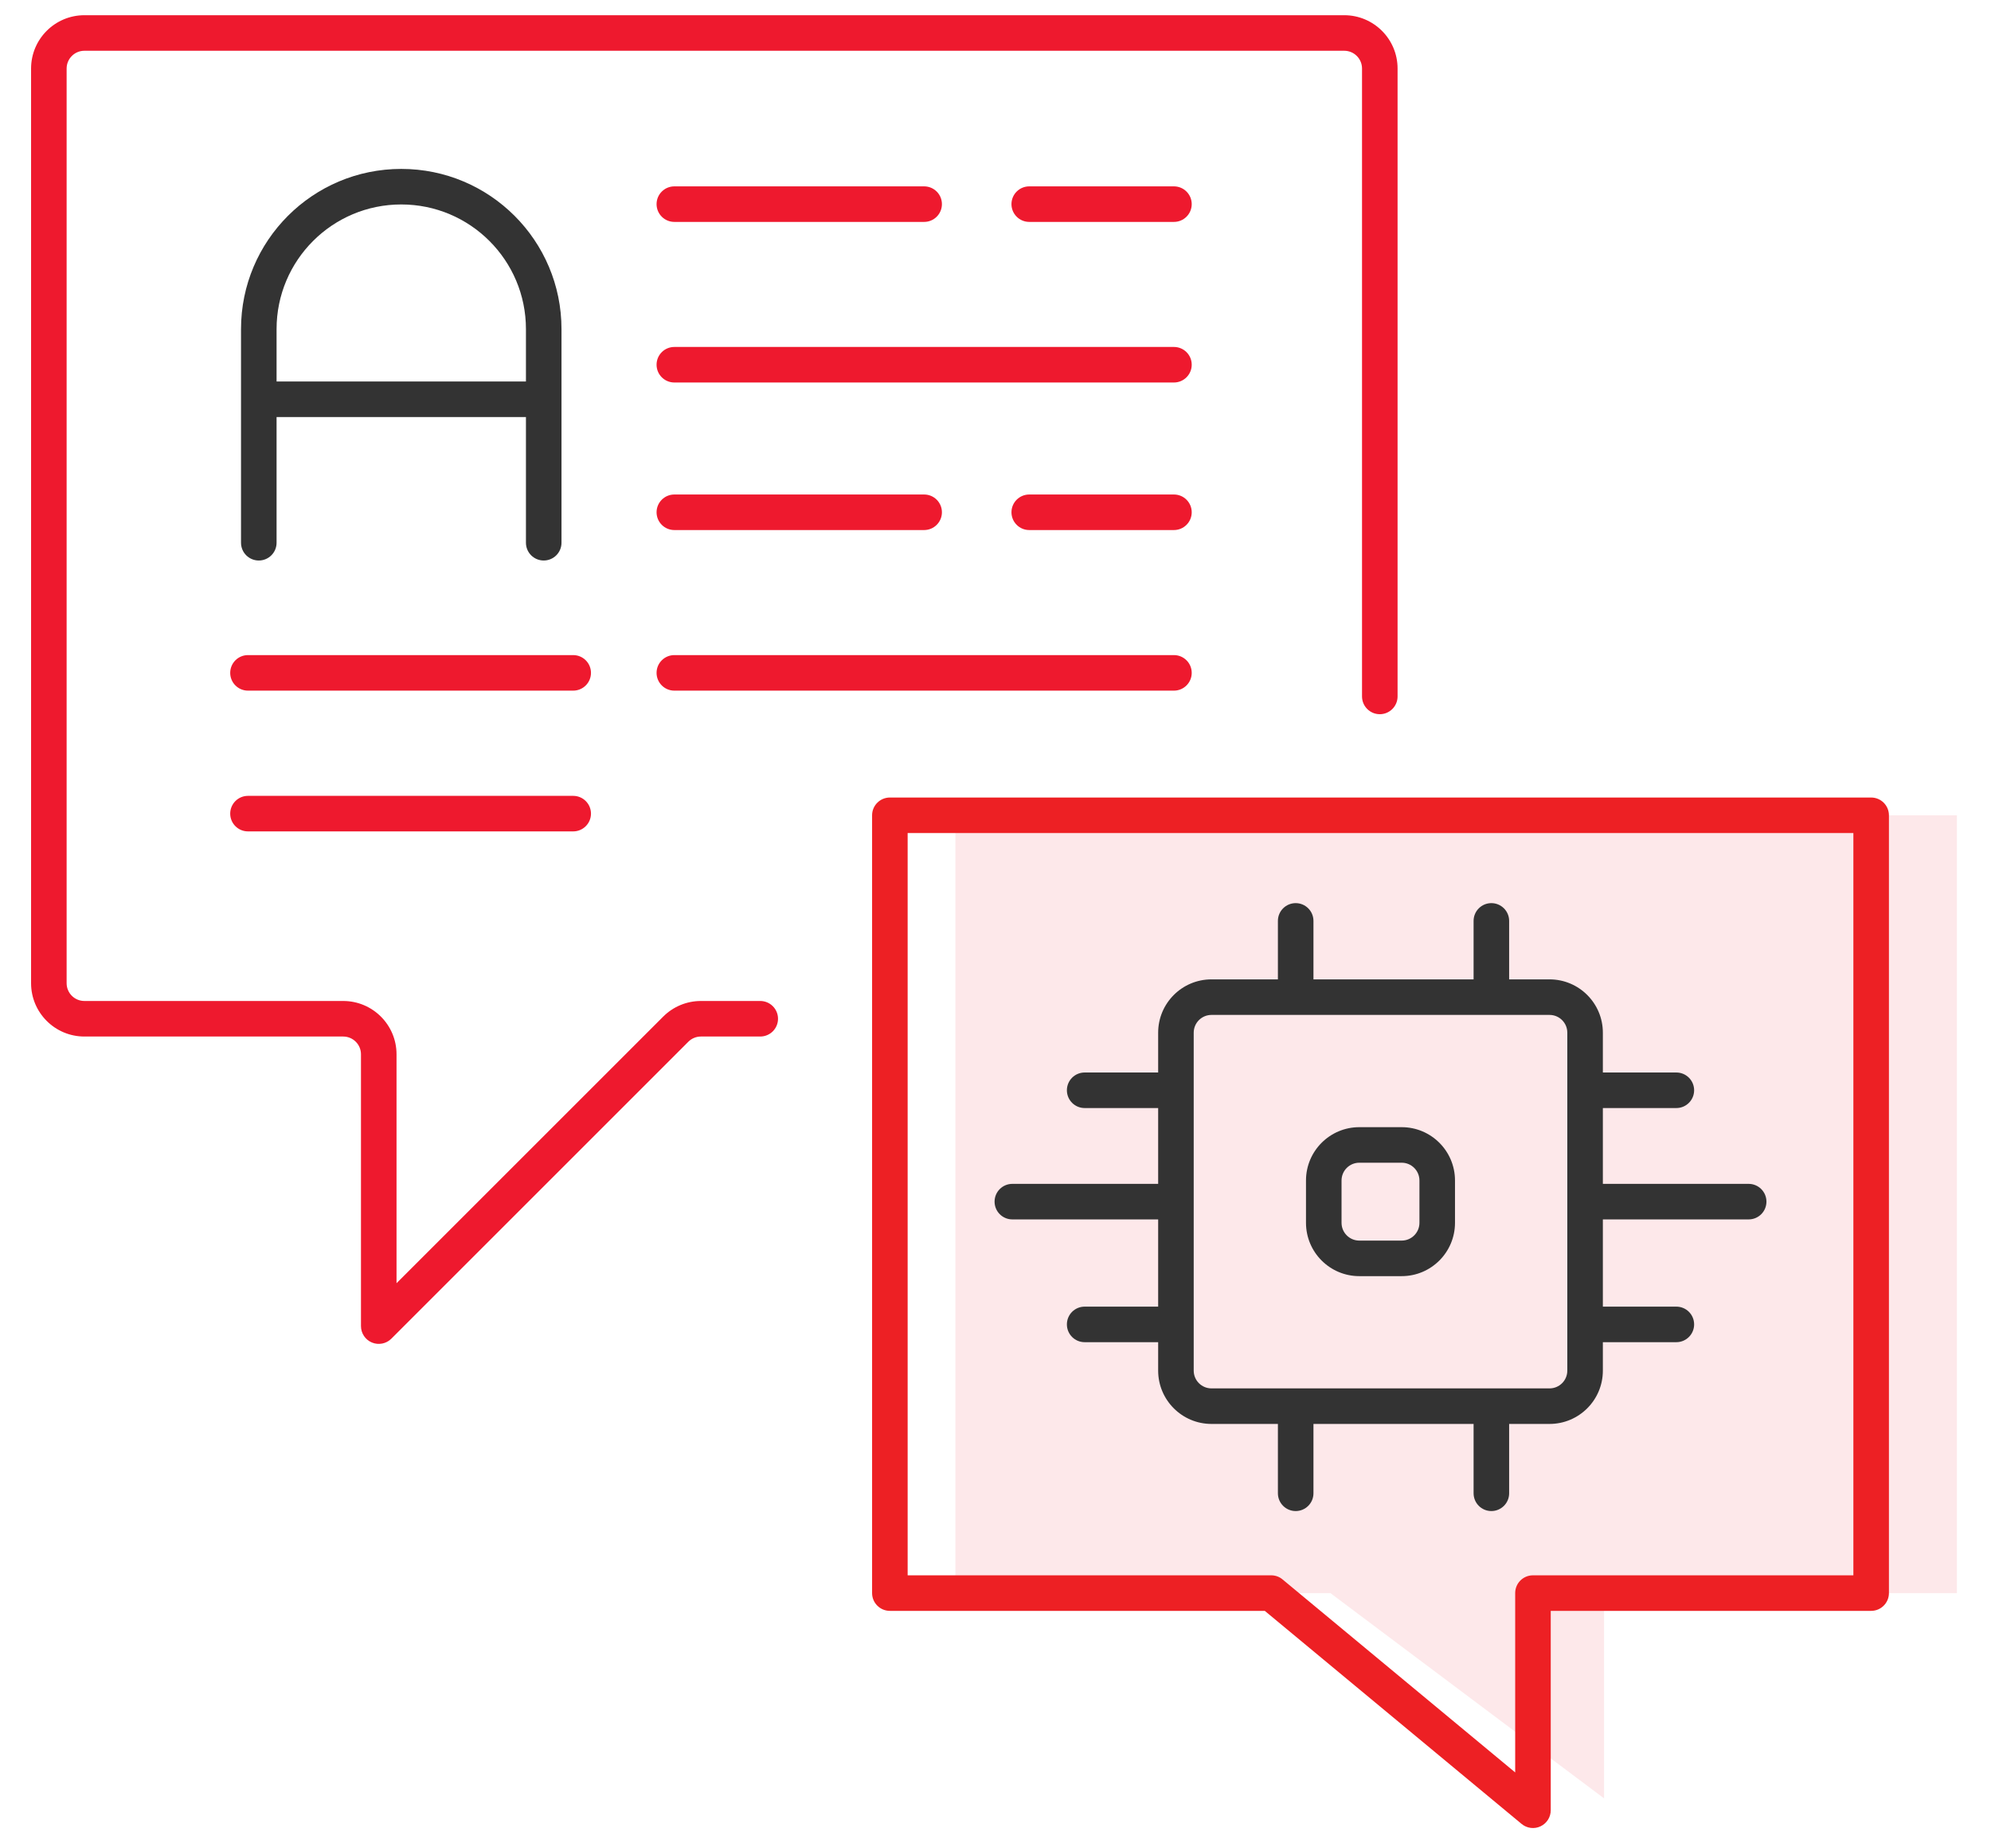 <?xml version="1.0" encoding="UTF-8"?> <svg xmlns="http://www.w3.org/2000/svg" width="56" height="52" viewBox="0 0 56 52" fill="none"><path d="M55.041 22.937H26.872V44.819L37.419 44.819L45.116 50.594V44.819H55.041V22.937Z" fill="#EE192E" fill-opacity="0.1"></path><path fill-rule="evenodd" clip-rule="evenodd" d="M0.874 1.928C0.874 1.1 1.546 0.428 2.374 0.428H37.809C38.637 0.428 39.309 1.1 39.309 1.928V19.593C39.309 19.869 39.085 20.093 38.809 20.093C38.533 20.093 38.309 19.869 38.309 19.593V1.928C38.309 1.652 38.085 1.428 37.809 1.428H2.374C2.098 1.428 1.874 1.652 1.874 1.928V27.661C1.874 27.938 2.098 28.161 2.374 28.161H9.653C10.481 28.161 11.153 28.833 11.153 29.661V36.101L18.653 28.601C18.935 28.319 19.316 28.161 19.714 28.161H21.383C21.659 28.161 21.883 28.385 21.883 28.661C21.883 28.938 21.659 29.161 21.383 29.161H19.714C19.581 29.161 19.454 29.214 19.36 29.308L11.007 37.662C10.864 37.805 10.648 37.847 10.462 37.77C10.275 37.693 10.153 37.51 10.153 37.308V29.661C10.153 29.385 9.929 29.161 9.653 29.161H2.374C1.546 29.161 0.874 28.49 0.874 27.661V1.928Z" fill="#EE192E"></path><path fill-rule="evenodd" clip-rule="evenodd" d="M6.779 9.259C6.779 6.769 8.797 4.752 11.286 4.752C13.775 4.752 15.793 6.769 15.793 9.259V15.269C15.793 15.546 15.569 15.769 15.293 15.769C15.017 15.769 14.793 15.546 14.793 15.269V11.733H7.779V15.269C7.779 15.546 7.555 15.769 7.279 15.769C7.003 15.769 6.779 15.546 6.779 15.269V9.259ZM7.779 10.733H14.793V9.259C14.793 7.322 13.223 5.752 11.286 5.752C9.349 5.752 7.779 7.322 7.779 9.259V10.733Z" fill="#333333"></path><path fill-rule="evenodd" clip-rule="evenodd" d="M6.475 18.93C6.475 18.654 6.698 18.43 6.975 18.43H16.122C16.398 18.43 16.622 18.654 16.622 18.93C16.622 19.206 16.398 19.43 16.122 19.43H6.975C6.698 19.43 6.475 19.206 6.475 18.93Z" fill="#EE192E"></path><path fill-rule="evenodd" clip-rule="evenodd" d="M18.467 18.93C18.467 18.654 18.691 18.43 18.967 18.43H33.019C33.295 18.43 33.519 18.654 33.519 18.93C33.519 19.206 33.295 19.43 33.019 19.43H18.967C18.691 19.43 18.467 19.206 18.467 18.93Z" fill="#EE192E"></path><path fill-rule="evenodd" clip-rule="evenodd" d="M18.467 10.261C18.467 9.984 18.691 9.761 18.967 9.761H33.019C33.295 9.761 33.519 9.984 33.519 10.261C33.519 10.537 33.295 10.761 33.019 10.761H18.967C18.691 10.761 18.467 10.537 18.467 10.261Z" fill="#EE192E"></path><path fill-rule="evenodd" clip-rule="evenodd" d="M18.467 14.412C18.467 14.136 18.691 13.912 18.967 13.912H25.993C26.269 13.912 26.493 14.136 26.493 14.412C26.493 14.688 26.269 14.912 25.993 14.912H18.967C18.691 14.912 18.467 14.688 18.467 14.412Z" fill="#EE192E"></path><path fill-rule="evenodd" clip-rule="evenodd" d="M18.467 5.743C18.467 5.467 18.691 5.243 18.967 5.243H25.993C26.269 5.243 26.493 5.467 26.493 5.743C26.493 6.019 26.269 6.243 25.993 6.243H18.967C18.691 6.243 18.467 6.019 18.467 5.743Z" fill="#EE192E"></path><path fill-rule="evenodd" clip-rule="evenodd" d="M28.449 14.412C28.449 14.136 28.673 13.912 28.949 13.912L33.019 13.912C33.295 13.912 33.519 14.136 33.519 14.412C33.519 14.688 33.295 14.912 33.019 14.912L28.949 14.912C28.673 14.912 28.449 14.688 28.449 14.412Z" fill="#EE192E"></path><path fill-rule="evenodd" clip-rule="evenodd" d="M28.449 5.743C28.449 5.467 28.673 5.243 28.949 5.243L33.019 5.243C33.295 5.243 33.519 5.467 33.519 5.743C33.519 6.019 33.295 6.243 33.019 6.243L28.949 6.243C28.673 6.243 28.449 6.019 28.449 5.743Z" fill="#EE192E"></path><path fill-rule="evenodd" clip-rule="evenodd" d="M6.475 22.89C6.475 22.614 6.698 22.39 6.975 22.39H16.122C16.398 22.39 16.622 22.614 16.622 22.89C16.622 23.166 16.398 23.39 16.122 23.39H6.975C6.698 23.39 6.475 23.166 6.475 22.89Z" fill="#EE192E"></path><path fill-rule="evenodd" clip-rule="evenodd" d="M24.529 22.937C24.529 22.661 24.753 22.437 25.029 22.437H52.629C52.905 22.437 53.129 22.661 53.129 22.937V44.819C53.129 45.095 52.905 45.319 52.629 45.319H43.617V50.928C43.617 51.122 43.505 51.299 43.329 51.381C43.154 51.464 42.946 51.437 42.797 51.313L35.574 45.319H25.029C24.753 45.319 24.529 45.095 24.529 44.819V22.937ZM25.529 23.437V44.319H35.754C35.871 44.319 35.984 44.359 36.073 44.434L42.617 49.864V44.819C42.617 44.542 42.84 44.319 43.117 44.319H52.129V23.437H25.529Z" fill="#ED2024"></path><path fill-rule="evenodd" clip-rule="evenodd" d="M32.575 29.053C32.575 28.224 33.247 27.553 34.075 27.553H43.583C44.411 27.553 45.083 28.224 45.083 29.053V38.56C45.083 39.389 44.411 40.06 43.583 40.06H34.075C33.247 40.06 32.575 39.389 32.575 38.56V29.053ZM34.075 28.553C33.799 28.553 33.575 28.777 33.575 29.053V38.56C33.575 38.837 33.799 39.06 34.075 39.06H43.583C43.859 39.06 44.083 38.837 44.083 38.56V29.053C44.083 28.777 43.859 28.553 43.583 28.553H34.075Z" fill="#333333"></path><path fill-rule="evenodd" clip-rule="evenodd" d="M36.733 33.211C36.733 32.383 37.405 31.711 38.233 31.711H39.424C40.253 31.711 40.924 32.383 40.924 33.211V34.402C40.924 35.23 40.253 35.902 39.424 35.902H38.233C37.405 35.902 36.733 35.23 36.733 34.402V33.211ZM38.233 32.711C37.957 32.711 37.733 32.935 37.733 33.211V34.402C37.733 34.678 37.957 34.902 38.233 34.902H39.424C39.7 34.902 39.924 34.678 39.924 34.402V33.211C39.924 32.935 39.7 32.711 39.424 32.711H38.233Z" fill="#333333"></path><path fill-rule="evenodd" clip-rule="evenodd" d="M36.443 25.408C36.719 25.408 36.943 25.632 36.943 25.908V28.003C36.943 28.279 36.719 28.503 36.443 28.503C36.167 28.503 35.943 28.279 35.943 28.003V25.908C35.943 25.632 36.167 25.408 36.443 25.408Z" fill="#333333"></path><path fill-rule="evenodd" clip-rule="evenodd" d="M36.443 39.416C36.719 39.416 36.943 39.639 36.943 39.916V42.011C36.943 42.287 36.719 42.511 36.443 42.511C36.167 42.511 35.943 42.287 35.943 42.011V39.916C35.943 39.639 36.167 39.416 36.443 39.416Z" fill="#333333"></path><path fill-rule="evenodd" clip-rule="evenodd" d="M41.947 25.408C42.223 25.408 42.447 25.632 42.447 25.908V28.003C42.447 28.279 42.223 28.503 41.947 28.503C41.671 28.503 41.447 28.279 41.447 28.003V25.908C41.447 25.632 41.671 25.408 41.947 25.408Z" fill="#333333"></path><path fill-rule="evenodd" clip-rule="evenodd" d="M41.947 39.416C42.223 39.416 42.447 39.639 42.447 39.916V42.011C42.447 42.287 42.223 42.511 41.947 42.511C41.671 42.511 41.447 42.287 41.447 42.011V39.916C41.447 39.639 41.671 39.416 41.947 39.416Z" fill="#333333"></path><path fill-rule="evenodd" clip-rule="evenodd" d="M33.102 30.673C33.102 30.949 32.879 31.173 32.602 31.173L30.508 31.173C30.231 31.173 30.008 30.949 30.008 30.673C30.008 30.397 30.231 30.173 30.508 30.173L32.602 30.173C32.879 30.173 33.102 30.397 33.102 30.673Z" fill="#333333"></path><path fill-rule="evenodd" clip-rule="evenodd" d="M33.102 37.26C33.102 37.536 32.879 37.76 32.602 37.76L30.508 37.76C30.231 37.76 30.008 37.536 30.008 37.26C30.008 36.983 30.231 36.76 30.508 36.76L32.602 36.76C32.879 36.76 33.102 36.983 33.102 37.26Z" fill="#333333"></path><path fill-rule="evenodd" clip-rule="evenodd" d="M33.102 33.806C33.102 34.083 32.879 34.306 32.602 34.306L28.474 34.306C28.197 34.306 27.974 34.083 27.974 33.806C27.974 33.53 28.197 33.306 28.474 33.306L32.602 33.306C32.879 33.306 33.102 33.53 33.102 33.806Z" fill="#333333"></path><path fill-rule="evenodd" clip-rule="evenodd" d="M44.555 30.673C44.555 30.949 44.779 31.173 45.055 31.173L47.15 31.173C47.426 31.173 47.65 30.949 47.65 30.673C47.65 30.397 47.426 30.173 47.15 30.173L45.055 30.173C44.779 30.173 44.555 30.397 44.555 30.673Z" fill="#333333"></path><path fill-rule="evenodd" clip-rule="evenodd" d="M44.555 37.26C44.555 37.536 44.779 37.76 45.055 37.76L47.15 37.76C47.426 37.76 47.65 37.536 47.65 37.26C47.65 36.983 47.426 36.76 47.15 36.76L45.055 36.76C44.779 36.76 44.555 36.983 44.555 37.26Z" fill="#333333"></path><path fill-rule="evenodd" clip-rule="evenodd" d="M44.555 33.806C44.555 34.083 44.779 34.306 45.055 34.306L49.184 34.306C49.46 34.306 49.684 34.083 49.684 33.806C49.684 33.53 49.46 33.306 49.184 33.306L45.055 33.306C44.779 33.306 44.555 33.53 44.555 33.806Z" fill="#333333"></path></svg> 